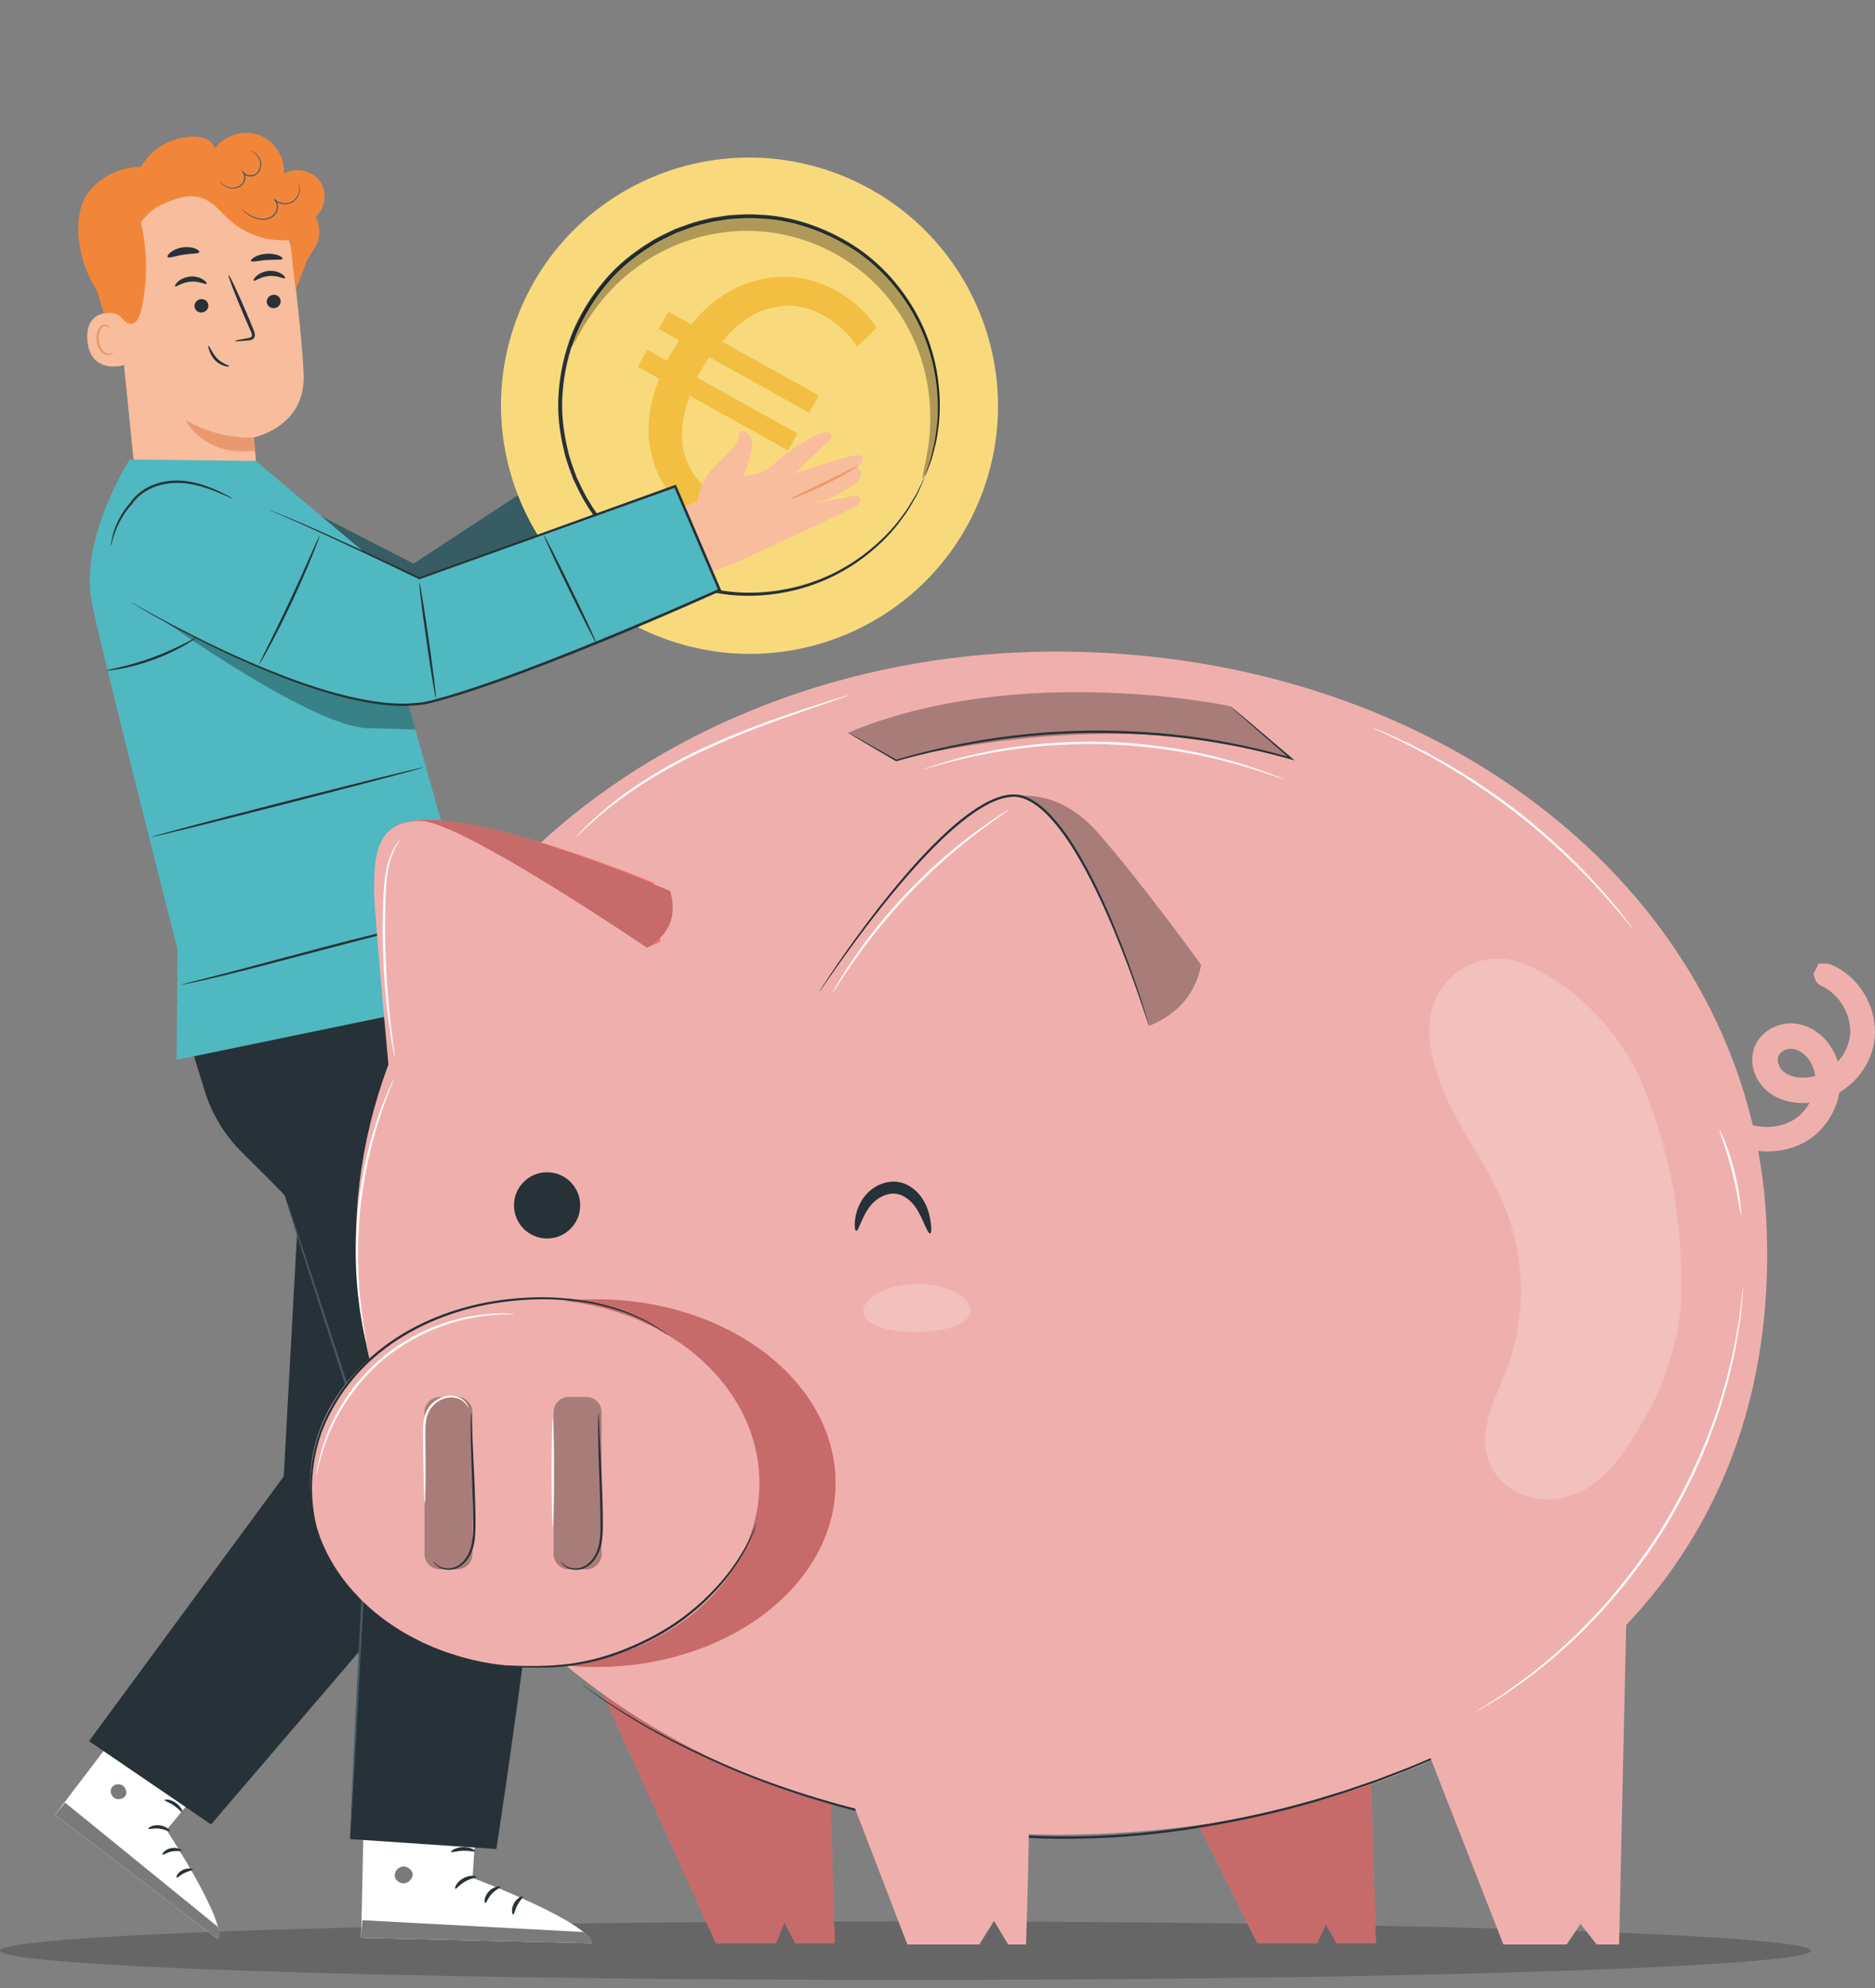<?xml version="1.0" encoding="utf-8"?>
<!-- Generator: Adobe Illustrator 17.0.0, SVG Export Plug-In . SVG Version: 6.00 Build 0)  -->
<!DOCTYPE svg PUBLIC "-//W3C//DTD SVG 1.1//EN" "http://www.w3.org/Graphics/SVG/1.1/DTD/svg11.dtd">
<svg version="1.1" id="Calque_1" xmlns="http://www.w3.org/2000/svg" xmlns:xlink="http://www.w3.org/1999/xlink" x="0px" y="0px"
	 width="500px" height="530px" viewBox="0 0 500 530" enable-background="new 0 0 500 530" xml:space="preserve">
<rect x="0" y="0" width="500" height="530" fill="#808080" stroke="none"/>
<g>
	<ellipse opacity="0.2" enable-background="new    " cx="241.452" cy="520.054" rx="241.452" ry="7.798"/>
	<g>
		<g>
			<g>
				<g>
					<g>
						<polygon fill="#445A64" points="75.345,132.374 110.263,150.333 160.998,117.247 178.018,138.023 124.002,180.735 
							85.937,180.754 62.223,147.123 						"/>
					</g>
					<g>
						<path fill="#445A64" d="M85.92,180.789l-0.01-0.015l-23.73-33.653l0.018-0.021l13.139-14.77l0.023,0.012l34.9,17.951
							l50.745-33.092l0.019,0.024l17.042,20.804l-0.027,0.021l-54.026,42.718h-0.012L85.92,180.789z"/>
					</g>
				</g>
				<g opacity="0.3">
					<g>
						<polygon fill="#176060" points="75.345,132.374 110.263,150.333 161.784,116.215 178.018,138.023 124.002,180.735 
							85.937,180.754 62.223,147.123 						"/>
					</g>
				</g>
			</g>
			<g>
				<g>
					<g>
						<g>
							<g>
								
									<ellipse transform="matrix(0.379 -0.925 0.925 0.379 24.194 252.097)" fill="#F8DA7D" cx="199.866" cy="108.028" rx="66.146" ry="66.298"/>
							</g>
						</g>
						<g>
							<g>
								
									<ellipse transform="matrix(0.379 -0.925 0.925 0.379 24.192 252.096)" fill="#F8DA7D" cx="199.865" cy="108.029" rx="50.405" ry="50.523"/>
							</g>
						</g>
					</g>
					<g>
						<g>
							<g>
								<path fill="#263238" d="M246.64,127.154c-0.017-0.007,0.058-0.275,0.221-0.792c0.184-0.562,0.43-1.317,0.745-2.28
									c0.169-0.504,0.356-1.062,0.561-1.674c0.177-0.625,0.312-1.325,0.491-2.072c0.348-1.5,0.796-3.219,0.977-5.214
									c0.636-3.94,0.677-8.884-0.156-14.477c-0.861-5.582-2.826-11.844-6.475-17.964c-3.648-6.076-8.905-12.123-15.995-16.59
									c-7.056-4.4-15.714-7.668-25.135-7.914c-2.347-0.185-4.717,0.037-7.116,0.179c-1.194,0.125-2.382,0.362-3.584,0.538
									c-1.21,0.146-2.392,0.454-3.578,0.776c-2.408,0.519-4.713,1.455-7.072,2.303c-2.26,1.082-4.586,2.093-6.727,3.496
									c-4.32,2.686-8.461,5.946-11.829,10.015c-3.409,4.019-6.24,8.613-8.358,13.601c-1.986,5.043-3.191,10.305-3.578,15.562
									c-0.452,5.265,0.218,10.494,1.415,15.439c0.544,2.502,1.494,4.854,2.348,7.21c1.088,2.258,2.076,4.542,3.43,6.601
									c1.182,2.16,2.754,4.035,4.188,5.959c1.612,1.783,3.147,3.603,4.951,5.117c6.893,6.429,15.359,10.166,23.477,11.974
									c8.189,1.783,16.177,1.155,23.037-0.623c6.892-1.808,12.683-4.897,17.209-8.275c4.513-3.405,7.95-6.96,10.257-10.216
									c1.269-1.549,2.154-3.09,2.957-4.403c0.396-0.659,0.791-1.253,1.102-1.822c0.282-0.58,0.54-1.109,0.773-1.587
									c0.451-0.908,0.804-1.619,1.067-2.149C246.489,127.392,246.623,127.148,246.64,127.154c0.017,0.007-0.084,0.265-0.298,0.762
									c-0.24,0.542-0.563,1.27-0.974,2.199c-0.22,0.487-0.464,1.027-0.731,1.617c-0.298,0.58-0.68,1.185-1.064,1.857
									c-0.779,1.338-1.644,2.907-2.897,4.489c-2.276,3.32-5.7,6.955-10.233,10.445c-4.546,3.463-10.388,6.643-17.371,8.525
									c-6.949,1.851-15.068,2.535-23.409,0.759c-8.269-1.8-16.904-5.576-23.954-12.11c-1.842-1.539-3.415-3.389-5.062-5.205
									c-1.468-1.956-3.073-3.868-4.286-6.068c-1.384-2.098-2.399-4.426-3.512-6.729c-0.877-2.402-1.848-4.802-2.408-7.355
									c-1.23-5.046-1.916-10.386-1.461-15.763c0.39-5.37,1.619-10.746,3.649-15.894c2.161-5.092,5.055-9.785,8.54-13.887
									c3.444-4.152,7.674-7.479,12.089-10.214c2.188-1.428,4.562-2.458,6.871-3.556c2.407-0.863,4.762-1.811,7.22-2.337
									c1.211-0.326,2.418-0.637,3.652-0.784c1.226-0.178,2.439-0.415,3.657-0.539c2.447-0.141,4.865-0.358,7.258-0.164
									c9.607,0.281,18.412,3.639,25.57,8.151c7.194,4.58,12.505,10.757,16.164,16.948c3.661,6.236,5.6,12.599,6.415,18.256
									c0.787,5.667,0.682,10.66-0.022,14.624c-0.215,2.006-0.697,3.732-1.08,5.233c-0.197,0.749-0.349,1.448-0.543,2.071
									c-0.224,0.609-0.428,1.164-0.612,1.666c-0.358,0.951-0.638,1.697-0.847,2.252
									C246.765,126.907,246.657,127.161,246.64,127.154z"/>
							</g>
						</g>
					</g>
				</g>
				<g opacity="0.3">
					<g>
						<path d="M246.074,127.494c-0.285-0.105,0.357-2.238,1.077-6.124c0.694-3.872,1.399-9.595,0.522-16.518
							c-0.441-3.449-1.271-7.179-2.654-11.006c-1.415-3.809-3.337-7.729-5.955-11.448c-1.3-1.863-2.745-3.696-4.379-5.417
							c-1.624-1.729-3.382-3.405-5.328-4.916c-1.937-1.515-3.997-2.953-6.219-4.19c-2.218-1.241-4.556-2.336-6.997-3.265
							c-2.454-0.895-4.942-1.598-7.429-2.112c-2.491-0.518-4.99-0.78-7.448-0.903c-2.463-0.13-4.89-0.014-7.25,0.231
							c-2.363,0.232-4.657,0.674-6.86,1.23c-4.416,1.1-8.44,2.805-12.003,4.76c-3.552,1.987-6.624,4.264-9.219,6.582
							c-5.196,4.659-8.412,9.445-10.425,12.826c-2.001,3.408-2.914,5.442-3.198,5.332c-0.212-0.074,0.225-2.292,1.874-6.021
							c1.66-3.694,4.653-8.938,9.897-14.122c2.618-2.579,5.778-5.128,9.493-7.368c3.726-2.208,7.981-4.147,12.697-5.426
							c2.352-0.647,4.808-1.164,7.348-1.453c2.536-0.302,5.152-0.458,7.808-0.347c2.654,0.104,5.355,0.37,8.046,0.914
							c2.69,0.54,5.377,1.293,8.021,2.26c2.633,1,5.154,2.188,7.541,3.54c2.39,1.349,4.604,2.917,6.679,4.573
							c2.081,1.652,3.955,3.482,5.672,5.37c1.73,1.88,3.249,3.878,4.603,5.905c2.724,4.051,4.672,8.3,6.042,12.407
							c1.337,4.121,2.058,8.118,2.348,11.779c0.567,7.35-0.607,13.271-1.771,17.151
							C247.407,125.614,246.284,127.575,246.074,127.494z"/>
					</g>
				</g>
				<g>
					<path fill="#F2BF43" d="M203.693,143.01c-3.944,0.346-9.828-0.389-15.925-3.785c-7.482-4.167-12.539-10.734-14.174-18.664
						c-1.35-5.835-0.676-12.478,2.196-19.592l-5.728-3.189l2.521-4.527l5.265,2.932c0.257-0.462,0.514-0.924,0.771-1.385
						c0.823-1.478,1.687-2.812,2.501-4.054l-5.451-3.035l2.572-4.619l6.098,3.396c4.709-5.85,10.464-9.664,16.268-11.394
						c7.437-2.273,14.985-1.701,22.56,2.517c5.451,3.035,8.826,6.972,10.641,9.798l-5.242,5.068
						c-1.538-2.671-4.75-6.033-8.906-8.348c-4.989-2.778-10.031-3.286-15.024-1.71c-4.263,1.135-8.425,4.264-12.075,8.646
						l25.774,14.352l-2.572,4.619l-26.605-14.815c-0.762,1.149-1.626,2.483-2.346,3.777c-0.309,0.554-0.566,1.016-0.926,1.663
						l26.79,14.918l-2.521,4.527l-26.144-14.558c-2.244,5.769-2.608,10.771-1.658,14.93c1.412,5.506,5.053,9.834,10.042,12.612
						c4.895,2.726,10.174,3.245,12.968,3.227L203.693,143.01z"/>
				</g>
			</g>
			<g>
				<g>
					<g>
						<g>
							<g>
								<g>
									<g>
										<g>
											<g>
												<g>
													<g>
														<g>
															<g>
																<g>
																	<g>
																		<g>
																			<g>
																				<g>
																					<g>
																						<g>
																							<path fill="#F8BD9D" d="M30.666,73.522l5.474,54.287c0.931,9.232,4.185,22.603,18.714,20.465l0,0
																								c12.466-2.805,14.459-15.133,13.582-23.747c-0.417-4.086-0.755-7.495-0.77-7.917
																								c0,0,13.689-2.694,13.307-16.473c-0.184-6.659-1.681-20.343-3.178-32.706
																								c-1.608-13.279-13.159-23.088-26.523-22.553l-1.329,0.053C35.648,46.342,28.86,59.271,30.666,73.522z"/>
																						</g>
																					</g>
																				</g>
																			</g>
																		</g>
																	</g>
																</g>
															</g>
														</g>
													</g>
												</g>
											</g>
										</g>
									</g>
								</g>
								<g>
									<g>
										<g>
											<g>
												<g>
													<g>
														<g>
															<g>
																<g>
																	<g>
																		<g>
																			<g>
																				<g>
																					<g>
																						<g>
																							<path fill="#EA996E" d="M67.665,116.61c0,0-8.661,0.857-18.144-4.583c0,0,4.777,9.884,18.47,8.093
																								L67.665,116.61z"/>
																						</g>
																					</g>
																				</g>
																			</g>
																		</g>
																	</g>
																</g>
															</g>
														</g>
													</g>
												</g>
											</g>
										</g>
									</g>
								</g>
							</g>
						</g>
					</g>
					<g>
						<g>
							<g>
								<g>
									<g>
										<g>
											<g>
												<g>
													<g>
														<g>
															<g>
																<g>
																	<g>
																		<g>
																			<g>
																				<g>
																					<g>
																						<g>
																							<g>
																								<g>
																									<g>
																										<g>
																											<path fill="#263238" d="M55.098,75.669c-0.24,0.307-1.96-0.783-4.253-0.585
																												c-2.294,0.163-3.873,1.513-4.147,1.246c-0.133-0.118,0.092-0.654,0.778-1.262
																												c0.675-0.605,1.86-1.237,3.29-1.35c1.43-0.111,2.677,0.327,3.415,0.821
																												C54.934,75.036,55.217,75.531,55.098,75.669z"/>
																										</g>
																									</g>
																								</g>
																							</g>
																						</g>
																					</g>
																				</g>
																			</g>
																		</g>
																	</g>
																</g>
															</g>
														</g>
													</g>
												</g>
											</g>
										</g>
										<g>
											<g>
												<g>
													<g>
														<g>
															<g>
																<g>
																	<g>
																		<g>
																			<g>
																				<g>
																					<g>
																						<g>
																							<g>
																								<g>
																									<g>
																										<path fill="#263238" d="M55.569,81.355c0.074,0.981-0.696,1.853-1.719,1.949
																											c-1.021,0.096-1.91-0.62-1.985-1.601c-0.074-0.981,0.696-1.854,1.717-1.95
																											C54.605,79.657,55.495,80.374,55.569,81.355z"/>
																									</g>
																								</g>
																							</g>
																						</g>
																					</g>
																				</g>
																			</g>
																		</g>
																	</g>
																</g>
															</g>
														</g>
													</g>
												</g>
											</g>
										</g>
										<g>
											<g>
												<g>
													<g>
														<g>
															<g>
																<g>
																	<g>
																		<g>
																			<g>
																				<g>
																					<g>
																						<g>
																							<g>
																								<g>
																									<g>
																										<path fill="#263238" d="M62.629,90.924c-0.015-0.12,1.292-0.4,3.412-0.758
																											c0.538-0.077,1.045-0.205,1.122-0.578c0.112-0.395-0.138-0.969-0.425-1.587
																											c-0.561-1.287-1.147-2.637-1.763-4.051c-2.454-5.77-4.253-10.523-4.02-10.62
																											c0.234-0.097,2.412,4.502,4.866,10.272c0.592,1.423,1.158,2.78,1.697,4.078
																											c0.229,0.606,0.608,1.289,0.365,2.11c-0.129,0.409-0.514,0.718-0.857,0.826
																											c-0.343,0.12-0.646,0.138-0.913,0.164C63.972,90.981,62.641,91.044,62.629,90.924z"/>
																									</g>
																								</g>
																							</g>
																						</g>
																					</g>
																				</g>
																			</g>
																		</g>
																	</g>
																</g>
															</g>
														</g>
													</g>
												</g>
											</g>
										</g>
									</g>
								</g>
							</g>
							<g>
								<g>
									<g>
										<g>
											<g>
												<g>
													<g>
														<g>
															<g>
																<g>
																	<g>
																		<g>
																			<g>
																				<g>
																					<g>
																						<path fill="#263238" d="M53.15,67.183c-0.163,0.532-2.037,0.358-4.216,0.719
																							c-2.186,0.315-3.926,1.049-4.235,0.59c-0.139-0.22,0.149-0.726,0.843-1.263
																							c0.688-0.535,1.798-1.063,3.106-1.267c1.309-0.201,2.521-0.034,3.332,0.27
																							C52.798,66.535,53.219,66.931,53.15,67.183z"/>
																					</g>
																				</g>
																			</g>
																		</g>
																	</g>
																</g>
															</g>
														</g>
													</g>
												</g>
											</g>
										</g>
									</g>
								</g>
							</g>
							<g>
								<g>
									<g>
										<g>
											<g>
												<g>
													<g>
														<g>
															<g>
																<g>
																	<g>
																		<g>
																			<g>
																				<g>
																					<g>
																						<path fill="#263238" d="M75.345,68.958c-0.193,0.441-2.029,0.184-4.199,0.362
																							c-2.174,0.139-3.933,0.659-4.21,0.253c-0.123-0.195,0.191-0.606,0.907-1.02
																							c0.71-0.413,1.836-0.795,3.138-0.891c1.302-0.094,2.487,0.119,3.268,0.423
																							C75.037,68.388,75.428,68.748,75.345,68.958z"/>
																					</g>
																				</g>
																			</g>
																		</g>
																	</g>
																</g>
															</g>
														</g>
													</g>
												</g>
											</g>
										</g>
									</g>
								</g>
							</g>
						</g>
					</g>
					<g>
						<g>
							<g>
								<g>
									<g>
										<g>
											<g>
												<g>
													<g>
														<g>
															<g>
																<g>
																	<g>
																		<path fill="#F8BD9D" d="M32.199,83.674c-0.239-0.092-9.575-2.42-8.897,6.983c0.678,9.404,9.979,6.783,9.975,6.512
																			C33.274,96.899,32.199,83.674,32.199,83.674z"/>
																	</g>
																</g>
															</g>
														</g>
													</g>
												</g>
											</g>
										</g>
									</g>
								</g>
							</g>
						</g>
					</g>
					<g>
						<g>
							<g>
								<g>
									<g>
										<g>
											<g>
												<g>
													<g>
														<g>
															<g>
																<g>
																	<g>
																		<g>
																			<path fill="#EA996E" d="M30.148,93.815c-0.044-0.027-0.156,0.127-0.423,0.273
																				c-0.261,0.143-0.719,0.262-1.223,0.114c-1.02-0.293-1.97-1.81-2.138-3.501c-0.086-0.854,0.035-1.682,0.289-2.378
																				c0.238-0.709,0.648-1.221,1.142-1.346c0.489-0.151,0.865,0.123,0.999,0.379c0.145,0.254,0.099,0.446,0.15,0.459
																				c0.028,0.021,0.191-0.172,0.086-0.555c-0.052-0.184-0.178-0.398-0.412-0.563
																				c-0.239-0.167-0.577-0.237-0.923-0.174c-0.722,0.102-1.326,0.817-1.606,1.581
																				c-0.32,0.771-0.475,1.703-0.379,2.662c0.197,1.891,1.295,3.594,2.682,3.889c0.674,0.125,1.211-0.114,1.48-0.357
																				C30.148,94.043,30.182,93.829,30.148,93.815z"/>
																		</g>
																	</g>
																</g>
															</g>
														</g>
													</g>
												</g>
											</g>
										</g>
									</g>
								</g>
							</g>
						</g>
					</g>
					<g>
						<path fill="#263238" d="M61.155,97.655c0.075-0.248-1.821-0.589-3.305-2.163c-0.74-0.774-1.217-1.655-1.572-2.297
							c-0.35-0.648-0.605-1.052-0.703-1.009c-0.092,0.04-0.016,0.498,0.218,1.22c0.239,0.713,0.677,1.722,1.515,2.601
							c0.829,0.89,1.859,1.361,2.598,1.559C60.654,97.775,61.139,97.738,61.155,97.655z"/>
					</g>
					<g>
						<g>
							<g>
								<g>
									<g>
										<g>
											<g>
												<g>
													<g>
														<path fill="#263238" d="M76.039,74.167c-0.24,0.307-1.959-0.783-4.253-0.585c-2.294,0.164-3.873,1.513-4.147,1.246
															c-0.133-0.118,0.092-0.654,0.778-1.262c0.675-0.605,1.861-1.237,3.29-1.35c1.43-0.111,2.677,0.327,3.415,0.822
															C75.875,73.533,76.158,74.028,76.039,74.167z"/>
													</g>
												</g>
											</g>
										</g>
									</g>
								</g>
							</g>
						</g>
					</g>
					<g>
						<g>
							<g>
								<g>
									<g>
										<g>
											<g>
												<g>
													<path fill="#263238" d="M74.841,80.199c0.074,0.981-0.696,1.853-1.719,1.949c-1.021,0.096-1.91-0.62-1.985-1.601
														c-0.074-0.981,0.695-1.853,1.717-1.95C73.878,78.501,74.767,79.218,74.841,80.199z"/>
												</g>
											</g>
										</g>
									</g>
								</g>
							</g>
						</g>
					</g>
				</g>
				<g>
					<path fill="#F1863A" d="M85.26,48.229c-2.105-2.873-6.508-3.736-9.542-1.87c0.355-4.393-2.498-8.851-6.635-10.369
						s-9.196,0.036-11.767,3.615c-0.316-1.143-1.25-2.046-2.327-2.541c-1.077-0.496-2.288-0.627-3.474-0.621
						c-3.69,0.017-7.361,1.335-10.218,3.67c-1.497,1.223-2.758,2.726-3.734,4.395c-5.485-0.023-11,2.609-14.207,7.088
						c-3.845,5.369-3.393,16.75,2.528,25.955l1.827,5.985c1.51-0.175,2.904-0.224,3.93,0.507c1.394,0.994,2.202,3.07,4.212,2.019
						c1.023-0.535,1.745-2.89,1.979-4.021c1.556-7.503,1.466-15.34-0.25-22.807c1.315-1.764,2.973-3.272,4.854-4.415l-0.145,0.164
						c3.664-1.757,7.83-3.55,11.652-2.17c2.964,1.071,4.945,3.796,7.307,5.882c4.477,3.954,10.113,5.739,16.071,5.322
						c0.637,3.82,0.931,9.288,1.568,13.107l2.535-6.522l0.006,0.03c0.214-0.48,0.381-0.96,0.541-1.439l0.057-0.146l-0.002-0.017
						c0.001-0.002,0.001-0.003,0.002-0.005c0.537-0.547,0.885-1.478,1.754-2.735c1.68-2.43,1.837-5.825,0.389-8.4
						C86.862,55.561,87.365,51.102,85.26,48.229z"/>
					<polygon fill="#F1863A" points="82.898,66.752 82.884,66.742 82.884,66.742 					"/>
				</g>
				<g>
					<path fill="#445A64" d="M79.681,49.005c0.009-0.003,0.04,0.063,0.091,0.193c0.053,0.129,0.112,0.33,0.155,0.596
						c0.087,0.525,0.093,1.345-0.296,2.255c-0.194,0.451-0.489,0.917-0.908,1.329c-0.422,0.405-0.978,0.75-1.624,0.921
						c-1.271,0.359-2.924,0.103-4.068-1.026l0.209-0.226c0.497,0.425,0.817,1.079,0.868,1.76c0.079,0.913-0.22,1.818-0.778,2.477
						c-0.571,0.657-1.35,1.029-2.107,1.193c-1.538,0.328-2.954-0.101-3.968-0.622c-1.029-0.529-1.759-1.114-2.255-1.515
						c-0.494-0.407-0.751-0.649-0.739-0.664c0.015-0.018,0.298,0.193,0.813,0.568c0.516,0.37,1.261,0.922,2.278,1.413
						c1.002,0.485,2.363,0.864,3.808,0.54c0.708-0.16,1.428-0.517,1.937-1.11c0.5-0.594,0.774-1.428,0.701-2.25
						c-0.046-0.615-0.329-1.183-0.757-1.554l0.209-0.226c1.042,1.04,2.588,1.301,3.778,0.98c1.227-0.308,2.035-1.227,2.416-2.071
						c0.395-0.856,0.424-1.644,0.373-2.158C79.762,49.287,79.654,49.014,79.681,49.005z"/>
				</g>
				<g>
					<path fill="#445A64" d="M66.806,40.075c0.004-0.01,0.077,0.013,0.211,0.067c0.133,0.057,0.327,0.147,0.562,0.293
						c0.462,0.288,1.128,0.791,1.619,1.673c0.493,0.858,0.695,2.195,0.061,3.408c-0.308,0.594-0.861,1.133-1.573,1.364
						c-0.699,0.232-1.527,0.209-2.229-0.175c-0.221-0.124-0.416-0.287-0.578-0.458l0.25-0.182c0.378,0.666,0.386,1.455,0.169,2.111
						c-0.211,0.665-0.669,1.213-1.203,1.549c-1.087,0.683-2.318,0.64-3.189,0.355c-0.89-0.29-1.489-0.763-1.865-1.101
						c-0.376-0.345-0.54-0.575-0.528-0.586c0.018-0.017,0.211,0.185,0.603,0.496c0.392,0.305,0.995,0.736,1.851,0.985
						c0.835,0.247,1.99,0.253,2.974-0.387c0.483-0.315,0.882-0.805,1.07-1.406c0.192-0.593,0.175-1.292-0.151-1.863l-0.625-1.093
						l0.875,0.911c0.14,0.146,0.307,0.287,0.499,0.394c0.609,0.335,1.354,0.363,1.98,0.158c0.634-0.203,1.125-0.67,1.416-1.21
						c0.593-1.101,0.44-2.346-0.003-3.169c-0.44-0.848-1.06-1.363-1.492-1.675C67.073,40.223,66.794,40.101,66.806,40.075z"/>
				</g>
			</g>
			<g>
				<g>
					<g>
						<g>
							<g>
								<g>
									<g>
										<g>
											<g>
												<g>
													<g>
														<g>
															<g>
																<path fill="#FFFFFF" d="M97.288,469.979l-0.977,46.644l61.398,1.446c-0.213-5.551-31.684-17.428-31.684-17.428
																	l1.924-29.861L97.288,469.979z"/>
															</g>
														</g>
													</g>
												</g>
											</g>
										</g>
									</g>
								</g>
							</g>
						</g>
					</g>
				</g>
			</g>
			<g>
				<g>
					<g>
						<g>
							<g>
								<g>
									<g>
										<g>
											<g>
												<g>
													<g>
														<g>
															<g>
																<g>
																	<path fill="#7A7A7A" d="M107.106,497.679c-1.196,0.28-2.051,1.523-1.805,2.664s1.576,1.973,2.777,1.714
																		c1.201-0.259,2.275-1.722,1.896-2.83c-0.38-1.108-1.998-2.004-3.099-1.48"/>
																</g>
															</g>
														</g>
													</g>
												</g>
											</g>
										</g>
									</g>
								</g>
							</g>
						</g>
					</g>
				</g>
			</g>
			<g>
				<g>
					<g>
						<g>
							<g>
								<g>
									<g>
										<g>
											<g>
												<g>
													<g>
														<g>
															<g>
																<path fill="#7A7A7A" d="M96.311,516.624l0.293-4.698l58.758,3.142c0,0,2.704,1.189,2.347,3.001L96.311,516.624z"/>
															</g>
														</g>
													</g>
												</g>
											</g>
										</g>
									</g>
								</g>
							</g>
						</g>
					</g>
				</g>
			</g>
			<g>
				<g>
					<g>
						<g>
							<g>
								<g>
									<g>
										<g>
											<g>
												<g>
													<g>
														<g>
															<g>
																<g>
																	<path fill="#263238" d="M127.028,500.369c-0.017,0.283-1.52,0.376-3.019,1.253
																		c-1.524,0.839-2.316,2.049-2.589,1.93c-0.275-0.062,0.217-1.745,2.052-2.776
																		C125.296,499.73,127.1,500.111,127.028,500.369z"/>
																</g>
															</g>
														</g>
													</g>
												</g>
											</g>
										</g>
									</g>
								</g>
							</g>
						</g>
					</g>
				</g>
			</g>
			<g>
				<g>
					<g>
						<g>
							<g>
								<g>
									<g>
										<g>
											<g>
												<g>
													<g>
														<g>
															<g>
																<g>
																	<path fill="#263238" d="M133.402,503.038c0.061,0.276-1.25,0.727-2.299,1.902
																		c-1.086,1.145-1.378,2.435-1.676,2.415c-0.283,0.038-0.447-1.627,0.888-3.063
																		C131.635,502.845,133.402,502.768,133.402,503.038z"/>
																</g>
															</g>
														</g>
													</g>
												</g>
											</g>
										</g>
									</g>
								</g>
							</g>
						</g>
					</g>
				</g>
			</g>
			<g>
				<g>
					<g>
						<g>
							<g>
								<g>
									<g>
										<g>
											<g>
												<g>
													<g>
														<g>
															<g>
																<g>
																	<path fill="#263238" d="M136.867,510.408c-0.274,0.054-0.654-1.372,0.157-2.905
																		c0.799-1.539,2.229-2.118,2.35-1.879c0.163,0.237-0.769,1.048-1.415,2.317
																		C137.283,509.195,137.166,510.387,136.867,510.408z"/>
																</g>
															</g>
														</g>
													</g>
												</g>
											</g>
										</g>
									</g>
								</g>
							</g>
						</g>
					</g>
				</g>
			</g>
			<g>
				<g>
					<g>
						<g>
							<g>
								<g>
									<g>
										<g>
											<g>
												<g>
													<g>
														<g>
															<g>
																<g>
																	<path fill="#263238" d="M126.668,493.518c-0.133,0.255-1.498-0.168-3.195-0.099
																		c-1.699,0.036-3.032,0.543-3.182,0.296c-0.168-0.209,1.147-1.227,3.148-1.282
																		C125.438,492.364,126.821,493.299,126.668,493.518z"/>
																</g>
															</g>
														</g>
													</g>
												</g>
											</g>
										</g>
									</g>
								</g>
							</g>
						</g>
					</g>
				</g>
			</g>
			<g>
				<g>
					<g>
						<g>
							<g>
								<g>
									<g>
										<g>
											<g>
												<g>
													<g>
														<g>
															<g>
																<g>
																	<path fill="#263238" d="M125.387,486.599c0,0.117-1.189,0.265-3.075-0.088c-0.938-0.176-2.04-0.494-3.192-1.01
																		c-0.575-0.259-1.162-0.566-1.743-0.927c-0.278-0.178-0.609-0.36-0.91-0.705c-0.325-0.303-0.494-1.059-0.098-1.51
																		c0.326-0.439,0.887-0.618,1.331-0.617c0.453-0.004,0.817,0.091,1.149,0.178c0.68,0.172,1.315,0.402,1.895,0.665
																		c1.16,0.532,2.096,1.192,2.789,1.826c1.392,1.28,1.85,2.35,1.746,2.402c-0.138,0.09-0.808-0.813-2.23-1.876
																		c-0.71-0.529-1.619-1.08-2.704-1.525c-0.544-0.219-1.131-0.411-1.752-0.556c-0.646-0.177-1.199-0.194-1.373,0.076
																		c-0.064,0.103-0.072,0.143,0.059,0.327c0.136,0.169,0.395,0.338,0.669,0.515c0.534,0.347,1.073,0.651,1.601,0.916
																		c1.058,0.527,2.073,0.894,2.944,1.147C124.241,486.34,125.396,486.445,125.387,486.599z"/>
																</g>
															</g>
														</g>
													</g>
												</g>
											</g>
										</g>
									</g>
								</g>
							</g>
						</g>
					</g>
				</g>
			</g>
			<g>
				<g>
					<g>
						<g>
							<g>
								<g>
									<g>
										<g>
											<g>
												<g>
													<g>
														<g>
															<g>
																<g>
																	<path fill="#263238" d="M124.986,486.996c-0.107,0.041-0.675-0.988-0.737-2.826
																		c-0.027-0.911,0.102-2.012,0.503-3.172c0.204-0.578,0.477-1.168,0.83-1.746c0.375-0.565,0.834-1.322,2.001-1.421
																		c0.608-0.008,1.101,0.453,1.263,0.84c0.193,0.398,0.224,0.735,0.287,1.073c0.095,0.681,0.064,1.345-0.049,1.957
																		c-0.226,1.231-0.788,2.245-1.393,2.971c-1.239,1.475-2.499,1.784-2.522,1.688c-0.096-0.145,0.964-0.667,1.92-2.09
																		c0.471-0.702,0.898-1.632,1.044-2.708c0.075-0.536,0.081-1.106-0.012-1.681c-0.08-0.619-0.311-1.122-0.557-1.065
																		c-0.305-0.012-0.836,0.441-1.1,0.926c-0.329,0.513-0.594,1.039-0.804,1.557c-0.412,1.04-0.607,2.04-0.672,2.886
																		C124.858,485.888,125.15,486.956,124.986,486.996z"/>
																</g>
															</g>
														</g>
													</g>
												</g>
											</g>
										</g>
									</g>
								</g>
							</g>
						</g>
					</g>
				</g>
			</g>
			<g>
				<g>
					<g>
						<g>
							<g>
								<g>
									<g>
										<g>
											<g>
												<g>
													<g>
														<g>
															<g>
																<g>
																	<path fill="#FFFFFF" d="M39.784,450.795L14.69,483.808l43.372,33.147c2.75-4.101-13.658-29.094-13.658-29.094
																		l16.998-20.456L39.784,450.795z"/>
																</g>
															</g>
														</g>
													</g>
												</g>
											</g>
										</g>
									</g>
								</g>
							</g>
						</g>
					</g>
				</g>
				<g>
					<g>
						<g>
							<g>
								<g>
									<g>
										<g>
											<g>
												<g>
													<g>
														<g>
															<g>
																<g>
																	<g>
																		<path fill="#7A7A7A" d="M32.355,475.838c-1.006-0.425-2.27,0.022-2.69,0.971s0.101,2.242,1.1,2.684
																			s2.536-0.048,2.843-1.043s-0.388-2.486-1.453-2.684"/>
																	</g>
																</g>
															</g>
														</g>
													</g>
												</g>
											</g>
										</g>
									</g>
								</g>
							</g>
						</g>
					</g>
				</g>
				<g>
					<g>
						<g>
							<g>
								<g>
									<g>
										<g>
											<g>
												<g>
													<g>
														<g>
															<g>
																<g>
																	<path fill="#7A7A7A" d="M14.69,483.808l2.667-3.223l40.587,32.985c0,0,1.322,2.268,0.118,3.384L14.69,483.808z"/>
																</g>
															</g>
														</g>
													</g>
												</g>
											</g>
										</g>
									</g>
								</g>
							</g>
						</g>
					</g>
				</g>
				<g>
					<g>
						<g>
							<g>
								<g>
									<g>
										<g>
											<g>
												<g>
													<g>
														<g>
															<g>
																<g>
																	<g>
																		<path fill="#263238" d="M45.267,488.19c-0.16,0.194-1.289-0.525-2.825-0.678c-1.534-0.194-2.736,0.261-2.87,0.033
																			c-0.165-0.188,1.068-1.141,2.926-0.922C44.357,486.824,45.454,488.041,45.267,488.19z"/>
																	</g>
																</g>
															</g>
														</g>
													</g>
												</g>
											</g>
										</g>
									</g>
								</g>
							</g>
						</g>
					</g>
				</g>
				<g>
					<g>
						<g>
							<g>
								<g>
									<g>
										<g>
											<g>
												<g>
													<g>
														<g>
															<g>
																<g>
																	<g>
																		<path fill="#263238" d="M48.452,493.44c-0.1,0.23-1.279-0.131-2.647,0.165c-1.379,0.255-2.263,1.029-2.467,0.86
																			c-0.223-0.121,0.53-1.403,2.24-1.737C47.284,492.378,48.594,493.246,48.452,493.44z"/>
																	</g>
																</g>
															</g>
														</g>
													</g>
												</g>
											</g>
										</g>
									</g>
								</g>
							</g>
						</g>
					</g>
				</g>
				<g>
					<g>
						<g>
							<g>
								<g>
									<g>
										<g>
											<g>
												<g>
													<g>
														<g>
															<g>
																<g>
																	<g>
																		<path fill="#263238" d="M47.089,500.55c-0.225-0.104,0.247-1.328,1.632-2.006c1.379-0.688,2.71-0.357,2.672-0.122
																			c-0.007,0.256-1.101,0.351-2.228,0.926C48.022,499.895,47.314,500.691,47.089,500.55z"/>
																	</g>
																</g>
															</g>
														</g>
													</g>
												</g>
											</g>
										</g>
									</g>
								</g>
							</g>
						</g>
					</g>
				</g>
				<g>
					<g>
						<g>
							<g>
								<g>
									<g>
										<g>
											<g>
												<g>
													<g>
														<g>
															<g>
																<g>
																	<g>
																		<path fill="#263238" d="M48.591,483.076c-0.229,0.114-0.989-0.904-2.245-1.742
																			c-1.24-0.862-2.463-1.195-2.442-1.451c-0.012-0.238,1.466-0.282,2.933,0.725
																			C48.31,481.604,48.815,483,48.591,483.076z"/>
																	</g>
																</g>
															</g>
														</g>
													</g>
												</g>
											</g>
										</g>
									</g>
								</g>
							</g>
						</g>
					</g>
				</g>
				<g>
					<g>
						<g>
							<g>
								<g>
									<g>
										<g>
											<g>
												<g>
													<g>
														<g>
															<g>
																<g>
																	<g>
																		<path fill="#263238" d="M51.289,477.434c-0.061,0.084-0.993-0.432-2.164-1.671
																			c-0.582-0.617-1.208-1.422-1.766-2.395c-0.278-0.487-0.54-1.014-0.768-1.578c-0.107-0.274-0.25-0.577-0.285-0.983
																			c-0.075-0.388,0.199-1.019,0.719-1.136c0.464-0.145,0.961,0.02,1.279,0.252c0.327,0.234,0.54,0.493,0.733,0.729
																			c0.398,0.479,0.735,0.976,1.015,1.469c0.555,0.989,0.883,1.953,1.049,2.771c0.331,1.648,0.101,2.656-0.001,2.64
																			c-0.147-0.008-0.156-1.007-0.622-2.515c-0.233-0.751-0.599-1.623-1.146-2.51
																			c-0.276-0.442-0.597-0.887-0.969-1.316c-0.372-0.465-0.76-0.767-1.026-0.664
																			c-0.099,0.041-0.127,0.065-0.128,0.266c0.009,0.193,0.107,0.449,0.212,0.72c0.202,0.529,0.431,1.029,0.672,1.495
																			c0.484,0.932,1.022,1.727,1.516,2.364C50.6,476.649,51.376,477.329,51.289,477.434z"/>
																	</g>
																</g>
															</g>
														</g>
													</g>
												</g>
											</g>
										</g>
									</g>
								</g>
							</g>
						</g>
					</g>
				</g>
				<g>
					<g>
						<g>
							<g>
								<g>
									<g>
										<g>
											<g>
												<g>
													<g>
														<g>
															<g>
																<g>
																	<g>
																		<path fill="#263238" d="M50.793,477.51c-0.099-0.027,0.031-1.063,0.948-2.417c0.457-0.669,1.126-1.393,2.02-2.016
																			c0.449-0.309,0.954-0.59,1.509-0.821c0.565-0.21,1.291-0.514,2.181,0.025c0.441,0.313,0.554,0.901,0.468,1.264
																			c-0.069,0.387-0.223,0.646-0.354,0.922c-0.288,0.539-0.657,1-1.059,1.381c-0.806,0.767-1.74,1.202-2.555,1.407
																			c-1.662,0.412-2.729-0.024-2.695-0.106c0.006-0.154,1.041,0.025,2.472-0.498c0.706-0.258,1.499-0.703,2.167-1.4
																			c0.334-0.346,0.637-0.753,0.87-1.214c0.266-0.487,0.363-0.969,0.156-1.057c-0.213-0.168-0.832-0.121-1.276,0.09
																			c-0.504,0.196-0.97,0.436-1.392,0.699c-0.84,0.532-1.503,1.149-1.992,1.723
																			C51.28,476.646,50.931,477.567,50.793,477.51z"/>
																	</g>
																</g>
															</g>
														</g>
													</g>
												</g>
											</g>
										</g>
									</g>
								</g>
							</g>
						</g>
					</g>
				</g>
			</g>
			<g>
				<g>
					<g>
						<path fill="#263238" d="M47.094,266.455l7.458,24.283c1.916,6.239,5.346,11.905,9.988,16.492
							c4.814,4.758,10.48,10.4,11.404,11.511l22.661,73.523L93.333,490.3l39.042,2.647c0,0,15.358-100.107,12.88-115.591
							c-2.477-15.484-18.23-118.818-18.23-118.818l-4.141-7.186L47.094,266.455z"/>
					</g>
				</g>
				<g>
					<g>
						<polygon fill="#263238" points="79.621,321.374 75.664,393.603 23.734,464.19 56.284,486.388 126.333,404.609 
							127.026,309.984 						"/>
					</g>
				</g>
				<g>
					<g>
						<g>
							<path fill="#445A64" d="M75.945,318.742c0.01-0.003,0.059,0.111,0.145,0.338c0.094,0.263,0.214,0.597,0.365,1.015
								c0.322,0.942,0.773,2.259,1.348,3.94c1.161,3.484,2.822,8.468,4.887,14.661c4.107,12.513,9.814,29.902,16.283,49.612
								l0.02,0.062l-0.003,0.066c-0.218,4.22-0.447,8.642-0.68,13.144c-1.279,23.821-2.438,45.382-3.279,61.042
								c-0.452,7.774-0.819,14.08-1.075,18.494c-0.14,2.146-0.25,3.831-0.328,5.026c-0.043,0.543-0.077,0.974-0.103,1.306
								c-0.027,0.294-0.047,0.444-0.06,0.444c-0.012,0-0.017-0.152-0.013-0.447c0.008-0.333,0.019-0.765,0.033-1.31
								c0.046-1.197,0.112-2.884,0.195-5.033c0.203-4.417,0.492-10.727,0.849-18.505c0.788-15.663,1.873-37.228,3.071-61.053
								c0.236-4.502,0.467-8.924,0.688-13.143l0.017,0.127c-6.379-19.739-12.007-37.155-16.057-49.686
								c-1.979-6.221-3.571-11.227-4.684-14.727c-0.525-1.697-0.937-3.027-1.231-3.978c-0.125-0.427-0.225-0.768-0.303-1.035
								C75.962,318.867,75.934,318.745,75.945,318.742z"/>
						</g>
					</g>
				</g>
			</g>
			<g>
				<g>
					<g>
						<path fill="#50B8C0" d="M34.588,122.486c0,0-12.819,20.024-10.341,36.747c1.251,8.444,23.099,93.928,23.099,93.928
							l-0.251,29.386l83.646-17.266l-8.419-29.811l-24.831-87.92l-29.242-24.651L34.588,122.486z"/>
					</g>
				</g>
				<g opacity="0.3">
					<g>
						<path d="M43.854,165.591c0,0,40.54,28.906,54.783,28.553l12.111,0.346l-1.857-6.576L43.854,165.591z"/>
					</g>
				</g>
				<g>
					<path fill="#263238" d="M52.345,169.987c0.042,0.066-1.127,0.914-3.151,2.073c-2.021,1.16-4.921,2.592-8.266,3.819
						c-3.348,1.222-6.487,2.001-8.78,2.42c-2.294,0.421-3.734,0.528-3.744,0.451c-0.015-0.098,1.398-0.362,3.651-0.893
						c2.253-0.529,5.339-1.369,8.654-2.579c3.311-1.215,6.21-2.566,8.272-3.617C51.043,170.613,52.293,169.903,52.345,169.987z"/>
				</g>
				<g>
					<path fill="#263238" d="M112.747,204.626c0.044,0.171-16.123,4.455-36.105,9.566c-19.989,5.113-36.223,9.118-36.267,8.947
						c-0.044-0.171,16.119-4.454,36.108-9.567C96.465,208.461,112.703,204.455,112.747,204.626z"/>
				</g>
				<g>
					<path fill="#263238" d="M124.108,244.214c0.003,0.022-0.263,0.087-0.773,0.19c-0.576,0.109-1.317,0.248-2.234,0.421
						c-1.938,0.371-4.737,0.931-8.178,1.708c-6.889,1.525-16.337,3.941-26.755,6.68c-10.419,2.748-19.85,5.252-26.719,6.906
						c-3.432,0.835-6.222,1.46-8.157,1.86c-0.917,0.178-1.657,0.321-2.234,0.433c-0.512,0.092-0.783,0.13-0.787,0.108
						c-0.005-0.022,0.258-0.102,0.76-0.234c0.569-0.142,1.301-0.324,2.206-0.55c1.99-0.505,4.739-1.202,8.102-2.056
						c6.892-1.832,16.285-4.328,26.666-7.086c10.421-2.739,19.896-5.089,26.822-6.503c3.459-0.721,6.278-1.215,8.232-1.511
						c0.926-0.124,1.674-0.225,2.256-0.303C123.832,244.214,124.105,244.192,124.108,244.214z"/>
				</g>
			</g>
			<g>
				<g>
					<g>
						<g>
							<g>
								<path fill="#F8BD9D" d="M185.943,133.791c0,0,0.276-3.256,2.545-6.85s8.39-7.692,8.495-10.511
									c0.105-2.82,3.258-1.606,3.619,1.76c0.23,2.144-2.346,8.717-2.346,8.717s5.274-0.247,7.971-3.111
									c2.697-2.864,13.11-9.686,14.811-8.457c1.926,1.392-0.884,2.895-1.95,4.01c-0.811,0.849-7.271,6.904-7.271,6.904
									s14.963-5.069,17.082-4.923c2.306,0.159,0.737,2.625-0.204,2.951c-0.593,0.205,1.866,1.218,0.546,3.48
									c-0.897,1.536-6.683,4.76-8.379,5.298l-3.498,1.11l11.01-2.094c0,0,2.353,1.132,0.051,2.784
									c-1.027,0.737-31.975,15.14-34.44,16.042c-4.261,1.559-10.407,3.562-10.407,3.562l-5.512-17.973L185.943,133.791z"/>
							</g>
						</g>
					</g>
				</g>
				<g>
					<g>
						<g>
							<path fill="#EA996E" d="M228.696,124.28c0.098,0.172-3.668,2.455-8.535,4.848c-4.855,2.424-9.007,3.932-9.08,3.734
								c-0.037-0.095,0.952-0.571,2.546-1.342c1.854-0.904,3.93-1.915,6.22-3.031c2.285-1.127,4.357-2.149,6.208-3.062
								C227.649,124.652,228.647,124.193,228.696,124.28z"/>
						</g>
					</g>
				</g>
				<g>
					<g>
						<g>
							<path fill="#50B8C0" d="M34.976,160.562c0,0,54.676,33.061,80.149,26.487s76.77-29.737,76.77-29.737l-11.841-27.67
								l-68.215,24.539c0,0-48.839-22.825-59.324-26.027C37.103,123.447,16.159,143.758,34.976,160.562z"/>
						</g>
					</g>
				</g>
				<g>
					<g>
						<g>
							<path fill="#263238" d="M71.789,135.989c0,0,0.25,0.073,0.726,0.248c0.475,0.18,1.189,0.43,2.107,0.808
								c1.846,0.731,4.546,1.875,8.016,3.395c6.935,3.051,16.933,7.638,29.307,13.518l-0.189-0.01
								c18.111-6.542,41.668-15.053,68.182-24.631l0.305-0.11l0.128,0.298c3.814,8.903,7.778,18.157,11.852,27.665l0.138,0.323
								l-0.319,0.141c-3.154,1.392-6.527,2.88-9.927,4.381c-9.971,4.341-19.769,8.432-29.295,12.227
								c-9.533,3.777-18.784,7.296-27.759,10.198c-2.256,0.689-4.458,1.446-6.684,2.031c-1.109,0.306-2.21,0.61-3.304,0.911
								c-1.126,0.205-2.23,0.514-3.357,0.585c-4.486,0.507-8.869,0.118-13.011-0.559c-8.295-1.43-15.749-3.917-22.412-6.437
								c-13.318-5.129-23.573-10.477-30.594-14.233c-3.504-1.898-6.189-3.436-7.997-4.5c-0.882-0.531-1.561-0.939-2.045-1.23
								c-0.457-0.284-0.68-0.447-0.68-0.447s0.248,0.121,0.717,0.384c0.492,0.276,1.182,0.664,2.079,1.168
								c1.83,1.023,4.534,2.522,8.056,4.38c7.054,3.677,17.335,8.951,30.641,14.006c6.655,2.483,14.096,4.932,22.33,6.325
								c4.11,0.66,8.448,1.029,12.84,0.52c1.106-0.071,2.178-0.377,3.277-0.578c1.087-0.303,2.182-0.607,3.284-0.914
								c2.213-0.586,4.41-1.346,6.657-2.037c8.946-2.911,18.183-6.44,27.703-10.222c9.515-3.801,19.305-7.894,29.269-12.232
								c3.398-1.499,6.768-2.985,9.919-4.375l-0.18,0.463c-4.066-9.512-8.024-18.768-11.831-27.674l0.432,0.188
								c-26.54,9.506-50.12,17.953-68.248,24.447l-0.097,0.035l-0.093-0.045c-12.341-5.935-22.306-10.59-29.203-13.715
								c-3.451-1.557-6.132-2.741-7.959-3.513c-0.897-0.376-1.587-0.665-2.079-0.871C72.022,136.106,71.789,135.989,71.789,135.989z
								"/>
						</g>
					</g>
				</g>
				<g>
					<path fill="#263238" d="M62.096,132.949c-0.021,0.042-0.567-0.197-1.548-0.632c-0.982-0.432-2.397-1.072-4.19-1.734
						c-1.791-0.655-3.97-1.347-6.46-1.676c-2.48-0.343-5.284-0.229-8.025,0.668c-2.788,0.907-5.149,2.611-6.57,4.681l-0.012,0.018
						l-0.013,0.014c-2.525,2.755-3.922,5.682-4.665,7.787c-0.746,2.12-0.932,3.435-1.018,3.419c-0.03-0.005-0.012-0.336,0.076-0.945
						c0.093-0.608,0.271-1.494,0.603-2.585c0.658-2.17,2.009-5.205,4.568-8.07l-0.025,0.032c1.471-2.207,3.954-4.016,6.854-4.957
						c2.846-0.934,5.768-1.028,8.306-0.644c2.551,0.371,4.752,1.121,6.542,1.838c1.792,0.724,3.185,1.43,4.137,1.932
						C61.608,132.598,62.115,132.912,62.096,132.949z"/>
				</g>
				<g>
					<path fill="#263238" d="M85.191,142.885c0.041,0.017-0.12,0.521-0.446,1.42c-0.325,0.899-0.823,2.188-1.462,3.773
						c-1.277,3.169-3.139,7.508-5.355,12.227c-2.218,4.72-4.368,8.924-5.992,11.931c-0.811,1.503-1.485,2.711-1.97,3.534
						c-0.483,0.825-0.769,1.27-0.807,1.25s0.172-0.507,0.588-1.366c0.481-0.976,1.079-2.188,1.788-3.625
						c1.518-3.056,3.6-7.283,5.814-11.995c2.211-4.711,4.135-9.012,5.517-12.132c0.653-1.463,1.205-2.698,1.648-3.691
						C84.912,143.341,85.151,142.869,85.191,142.885z"/>
				</g>
				<g>
					
						<ellipse transform="matrix(0.99 -0.142 0.142 0.99 -23.143 17.998)" fill="#263238" cx="114.087" cy="170.581" rx="0.32" ry="15.498"/>
				</g>
				<g>
					<path fill="#263238" d="M158.996,171.412c-0.04,0.018-0.274-0.365-0.662-1.074s-0.93-1.744-1.588-3.029
						c-1.315-2.569-3.092-6.136-5.018-10.092c-1.927-3.958-3.639-7.557-4.85-10.176c-0.606-1.31-1.086-2.375-1.405-3.118
						s-0.477-1.163-0.438-1.183s0.272,0.362,0.659,1.07c0.387,0.708,0.929,1.742,1.587,3.027c1.315,2.569,3.093,6.139,5.022,10.1
						c1.928,3.96,3.641,7.561,4.852,10.181c0.606,1.31,1.085,2.374,1.404,3.116C158.879,170.975,159.036,171.394,158.996,171.412z"
						/>
				</g>
			</g>
		</g>
		<g>
			<g>
				<polygon fill="#F7725E" points="157.753,444.834 190.917,518.068 206.926,518.068 209.221,512.48 212.063,518.068 
					222.567,518.068 221.345,475.318 220.828,450.06 				"/>
				<polygon fill="#C66A6A" points="157.753,444.834 190.917,518.068 206.926,518.068 209.221,512.48 212.063,518.068 
					222.567,518.068 221.345,475.318 220.828,450.06 				"/>
				<polygon fill="#F7725E" points="302.914,452.682 335.26,518.069 351.268,518.069 353.563,512.954 356.405,518.069 
					366.91,518.069 365.688,478.935 365.171,455.813 				"/>
				<polygon fill="#C66A6A" points="302.914,452.682 335.26,518.069 351.268,518.069 353.563,512.954 356.405,518.069 
					366.91,518.069 365.688,478.935 365.171,455.813 				"/>
				<g>
					<path fill="#EFB0AD" d="M496.886,274.111c-0.171-2.835-1.077-5.307-2.185-7.245c-1.121-1.947-2.441-3.393-3.636-4.413
						c-1.188-1.041-2.275-1.625-3.004-2.007c-0.35-0.152-0.634-0.275-0.863-0.374c-0.195-0.081-0.297-0.117-0.301-0.107
						c-0.062,0.101,1.68,0.591,4.004,2.675c1.151,1.033,2.419,2.477,3.488,4.401c1.057,1.915,1.909,4.34,2.046,7.095
						c0.189,2.749-0.545,5.807-2.249,8.556c-1.47,2.38-3.699,4.508-6.45,5.942c0.005-0.113,0.02-0.222,0.023-0.335
						c0.111-3.742-1.425-7.877-4.743-10.427c-1.63-1.254-3.725-2.104-5.911-1.951c-2.143,0.148-4.325,1.154-5.64,3.004
						c-1.348,1.852-1.395,4.347-0.587,6.328c0.774,2.029,2.403,3.629,4.267,4.521c3.772,1.805,8.072,1.469,11.51,0.019
						c0.147-0.062,0.286-0.137,0.431-0.202c-0.331,3.132-1.626,5.999-3.392,8.209c-1.011,1.256-2.166,2.335-3.432,3.14
						c-1.268,0.805-2.596,1.392-3.908,1.812c-2.648,0.79-5.198,0.898-7.379,0.64c-2.189-0.242-4.023-0.803-5.457-1.391
						c-2.888-1.178-4.191-2.389-4.246-2.297c-0.007,0.009,0.075,0.08,0.241,0.21c0.199,0.15,0.445,0.336,0.749,0.567
						c0.681,0.463,1.711,1.13,3.159,1.75c1.437,0.631,3.288,1.237,5.512,1.517c2.217,0.296,4.823,0.221,7.552-0.562
						c1.353-0.418,2.727-1.009,4.044-1.83c1.319-0.824,2.524-1.93,3.579-3.223c1.906-2.354,3.283-5.437,3.582-8.825
						c2.988-1.498,5.389-3.776,6.947-6.335C496.379,280.122,497.11,276.939,496.886,274.111z M486.43,289.249
						c-3.314,1.387-7.46,1.675-11.006-0.036c-1.753-0.847-3.238-2.317-3.954-4.193c-0.742-1.836-0.685-4.076,0.516-5.725
						c1.173-1.662,3.188-2.604,5.16-2.739c1.991-0.145,3.95,0.634,5.487,1.813c3.139,2.403,4.625,6.325,4.535,9.92
						c-0.004,0.214-0.027,0.424-0.04,0.636C486.896,289.034,486.668,289.15,486.43,289.249z"/>
					<path fill="#EFB0AD" d="M471.356,306.979L471.356,306.979c-0.947,0-1.899-0.063-2.829-0.187
						c-2.185-0.276-4.326-0.865-6.341-1.749c-1.626-0.697-2.807-1.448-3.653-2.024l-0.875-0.658
						c-1.913-1.495-1.557-3.308-1.018-4.236l-0.002-0.001l0.894-1.492l1.75-0.005c0.986,0,1.623,0.436,2.088,0.753
						c0.504,0.345,1.553,1.062,3.307,1.776c1.486,0.609,3.044,1.006,4.635,1.182c2.122,0.251,4.181,0.063,6.164-0.53
						c1.103-0.353,2.178-0.851,3.139-1.462c0.946-0.602,1.85-1.434,2.686-2.472c0.471-0.59,0.89-1.225,1.25-1.891
						c-3.086,0.322-6.085-0.173-8.732-1.439c-2.68-1.282-4.798-3.541-5.811-6.197c-1.263-3.094-0.9-6.656,0.972-9.23
						c1.73-2.435,4.695-4.038,7.911-4.261c2.74-0.197,5.602,0.738,7.996,2.581c2.435,1.87,4.244,4.57,5.194,7.596
						c0.564-0.61,1.065-1.266,1.491-1.955c1.313-2.119,1.95-4.508,1.797-6.732c-0.127-2.549-0.978-4.567-1.67-5.822
						c-0.764-1.375-1.724-2.588-2.85-3.598c-1.373-1.232-2.453-1.755-2.971-2.007c-0.499-0.242-1.538-0.745-1.93-2.08l-0.383-1.304
						l0.607-1.001l0.737-1.642l1.993-0.001c0.642,0,1.119,0.196,1.467,0.34l1.116,0.493c0.733,0.383,2.099,1.097,3.606,2.42
						c1.665,1.42,3.114,3.176,4.273,5.19c1.517,2.653,2.411,5.621,2.589,8.593c0.281,3.541-0.675,7.342-2.695,10.648
						c-1.623,2.667-3.978,4.993-6.731,6.67c-0.575,3.202-1.976,6.284-4.031,8.821c-1.311,1.606-2.768,2.914-4.338,3.895
						c-1.453,0.906-3.055,1.632-4.765,2.159C475.388,306.696,473.377,306.979,471.356,306.979z M477.626,279.612
						c-0.085,0-0.171,0.003-0.256,0.009c-1.188,0.082-2.311,0.649-2.875,1.448c-0.514,0.707-0.575,1.817-0.177,2.801
						c0.425,1.11,1.307,2.029,2.442,2.579c2.091,1.008,4.766,1.136,7.273,0.398c-0.287-2.437-1.475-4.665-3.267-6.038
						C479.773,280.047,478.629,279.612,477.626,279.612z"/>
				</g>
				<path fill="#EFB0AD" d="M471.059,326.228c4.816,108.671-86.286,162.895-189.412,162.895S94.921,418.516,94.921,331.417
					s83.6-157.707,186.725-157.707S467.203,239.215,471.059,326.228z"/>
				<path opacity="0.3" enable-background="new    " d="M268.634,212.659c0,0,12.385-3.931,23.971,9.161
					s27.705,35.412,27.705,35.412c-1.448,7.263-5.689,12.92-13.909,16.29L268.634,212.659z"/>
				<ellipse fill="#F7725E" cx="158.86" cy="395.406" rx="63.939" ry="49.003"/>
				<path fill="#EFB0AD" d="M218.496,264.417c0,0,37.474-58.137,54.635-51.833c17.161,6.304,33.271,60.938,33.271,60.938"/>
				<path fill="#F7725E" d="M176.119,251.09l-1.751-15.742c0,0-23.465-9.806-44.478-14.607s-25.146,0-25.146,0l33.24,46.572
					L176.119,251.09z"/>
				<path opacity="0.3" enable-background="new    " d="M226.134,195.33l12.435,7.383c0,0,60.232-15.932,106.475,0l-16.969-14.442
					C328.075,188.272,271.988,176.22,226.134,195.33z"/>
				<ellipse fill="#C66A6A" cx="158.86" cy="395.406" rx="63.939" ry="49.003"/>
				<ellipse fill="#EFB0AD" cx="142.613" cy="395.406" rx="59.898" ry="49.003"/>
				<path opacity="0.3" enable-background="new    " d="M121.912,418.391h-4.615c-2.263,0-4.098-1.835-4.098-4.098v-37.775
					c0-2.263,1.835-4.098,4.098-4.098h4.615c2.263,0,4.098,1.835,4.098,4.098v37.775
					C126.01,416.556,124.175,418.391,121.912,418.391z"/>
				<path opacity="0.3" enable-background="new    " d="M156.327,418.391h-4.615c-2.263,0-4.098-1.835-4.098-4.098v-37.775
					c0-2.263,1.835-4.098,4.098-4.098h4.615c2.263,0,4.098,1.835,4.098,4.098v37.775
					C160.425,416.556,158.591,418.391,156.327,418.391z"/>
				<path fill="#C66A6A" d="M172.485,252.636c5.389-3.046,8.284-7.589,6.25-15.091c0,0-27.831-12.004-48.844-16.804
					c-21.013-4.801-25.146,0-25.146,0l33.24,46.572L172.485,252.636z"/>
				<path fill="#EFB0AD" d="M174.368,253.91c0,0-1.559-1.063-4.191-2.82c-12.401-8.276-48.621-31.937-57.799-32.202
					C99.77,218.523,99.753,229.395,99.77,237.8c0.012,5.964,4.903,57.786,4.903,57.786"/>
				<g>
					<path fill="#263238" d="M306.401,273.522c-0.011,0.003-0.058-0.119-0.142-0.359c-0.092-0.274-0.211-0.627-0.361-1.069
						c-0.329-0.981-0.791-2.359-1.38-4.113c-1.213-3.566-3.013-8.712-5.474-14.979c-2.482-6.253-5.576-13.668-9.821-21.48
						c-2.154-3.877-4.532-7.919-7.601-11.635c-1.522-1.857-3.206-3.663-5.204-5.108c-1.979-1.432-4.31-2.614-6.83-2.32
						c-2.499,0.206-4.854,1.238-7.006,2.438c-2.163,1.212-4.152,2.662-6.038,4.163c-3.756,3.033-7.081,6.322-10.131,9.553
						c-6.08,6.493-11.071,12.783-15.163,18.126c-4.082,5.355-7.236,9.801-9.397,12.886c-1.055,1.519-1.884,2.712-2.474,3.562
						c-0.268,0.383-0.481,0.688-0.647,0.925c-0.148,0.207-0.228,0.31-0.237,0.304s0.052-0.121,0.182-0.34
						c0.152-0.246,0.348-0.563,0.594-0.96c0.531-0.839,1.327-2.066,2.376-3.632c2.1-3.13,5.201-7.62,9.242-13.018
						c4.053-5.385,9.015-11.715,15.094-18.256c3.051-3.255,6.383-6.57,10.169-9.639c1.902-1.519,3.912-2.99,6.119-4.229
						c2.198-1.225,4.613-2.299,7.269-2.521c1.315-0.111,2.679,0.045,3.897,0.552c1.209,0.494,2.327,1.143,3.356,1.891
						c2.064,1.498,3.772,3.339,5.313,5.225c3.104,3.774,5.482,7.845,7.634,11.751c4.237,7.865,7.292,15.314,9.725,21.598
						c2.412,6.298,4.148,11.472,5.289,15.065c0.57,1.797,0.993,3.198,1.266,4.153c0.124,0.451,0.223,0.81,0.3,1.089
						C306.386,273.391,306.412,273.519,306.401,273.522z"/>
				</g>
				<g>
					<path fill="#263238" d="M328.075,188.272c0.007-0.008,0.111,0.066,0.308,0.221c0.222,0.18,0.505,0.41,0.86,0.697
						c0.782,0.653,1.876,1.567,3.268,2.73c2.854,2.422,6.925,5.876,11.94,10.131l0.793,0.673l-1.006-0.281
						c-6.185-1.728-13.616-3.492-21.975-4.785c-8.353-1.302-17.625-2.138-27.366-2.236c-23.191-0.38-43.532,3.984-55.825,7.508
						l-0.081,0.023l-0.071-0.041c-4.027-2.361-7.222-4.235-9.454-5.544c-1.061-0.635-1.891-1.132-2.493-1.493
						c-0.257-0.16-0.465-0.29-0.634-0.395c-0.141-0.091-0.21-0.142-0.206-0.15s0.083,0.027,0.233,0.103
						c0.176,0.093,0.393,0.208,0.661,0.35c0.615,0.34,1.462,0.807,2.544,1.405c2.253,1.272,5.479,3.093,9.544,5.388l-0.151-0.018
						c6.165-1.82,14.293-3.893,23.841-5.412c4.768-0.788,9.896-1.358,15.273-1.826c5.385-0.355,11.024-0.645,16.827-0.538
						c9.774,0.098,19.076,0.954,27.451,2.292c8.38,1.329,15.825,3.143,22.01,4.931l-0.213,0.392
						c-4.96-4.321-8.984-7.828-11.807-10.287c-1.358-1.202-2.426-2.147-3.189-2.822c-0.338-0.308-0.608-0.554-0.819-0.746
						C328.157,188.372,328.067,188.28,328.075,188.272z"/>
				</g>
				<g opacity="0.2">
					<path fill="#FFFFFF" d="M258.813,349.737c-0.283,1.754-2.088,3.066-4.651,3.952c-2.575,0.883-5.912,1.372-9.575,1.409
						c-3.664,0.044-7.012-0.372-9.605-1.198c-2.581-0.829-4.415-2.101-4.736-3.848c-0.318-1.727,1.002-3.619,3.571-5.125
						c2.555-1.506,6.364-2.576,10.63-2.625c4.264-0.045,8.096,0.94,10.683,2.39C257.731,346.141,259.093,348.004,258.813,349.737z"
						/>
				</g>
				<g>
					<path fill="#263238" d="M178.339,356.07c-0.007,0.009-0.126-0.062-0.352-0.207c-0.252-0.167-0.58-0.384-0.992-0.657
						c-0.444-0.301-0.976-0.662-1.599-1.084c-0.654-0.393-1.434-0.805-2.296-1.294c-3.476-1.883-8.84-4.103-15.822-5.371
						c-3.493-0.59-7.359-0.999-11.526-1.075c-4.165-0.025-8.62,0.251-13.247,0.973c-9.225,1.425-19.242,4.771-28.129,10.943
						c-2.198,1.562-4.287,3.226-6.194,5.032c-1.884,1.827-3.663,3.715-5.203,5.739c-3.108,4.017-5.519,8.363-7.178,12.717
						c-3.173,8.822-3.103,17.578-1.566,24.444c0.776,3.457,2.009,6.428,3.224,8.958c1.33,2.476,2.677,4.498,3.923,6.037
						c0.636,0.753,1.203,1.424,1.7,2.013c0.536,0.527,0.995,0.979,1.377,1.354c0.35,0.35,0.627,0.628,0.841,0.842
						c0.187,0.193,0.28,0.295,0.273,0.304c-0.007,0.008-0.114-0.078-0.316-0.255c-0.225-0.202-0.517-0.466-0.886-0.797
						c-0.395-0.365-0.871-0.804-1.426-1.317c-0.513-0.58-1.099-1.243-1.755-1.986c-1.285-1.525-2.675-3.544-4.048-6.029
						c-1.258-2.539-2.535-5.532-3.347-9.021c-1.609-6.931-1.735-15.787,1.454-24.749c0.856-2.209,1.836-4.432,3.071-6.578
						c1.182-2.176,2.605-4.275,4.165-6.32c1.557-2.052,3.355-3.967,5.261-5.817c1.93-1.83,4.043-3.515,6.266-5.095
						c8.986-6.24,19.103-9.596,28.404-11c4.664-0.712,9.152-0.97,13.346-0.922c4.196,0.1,8.087,0.537,11.6,1.161
						c7.022,1.334,12.403,3.637,15.861,5.598c0.858,0.508,1.632,0.939,2.278,1.351c0.612,0.444,1.136,0.824,1.571,1.14
						c0.398,0.295,0.714,0.53,0.957,0.71C178.24,355.974,178.346,356.061,178.339,356.07z"/>
				</g>
				<g>
					<path fill="#263238" d="M125.65,376.724c0.045,0,0.088,0.698,0.139,1.958c0.058,1.373,0.135,3.169,0.227,5.336
						c0.189,4.506,0.558,10.726,0.728,17.616c0.042,1.723,0.056,3.407,0.049,5.033c-0.01,1.627-0.064,3.218-0.352,4.715
						c-0.515,2.999-2.215,5.538-4.35,6.569c-2.168,1.052-4.251,0.448-5.278-0.276c-0.537-0.367-0.866-0.759-1.049-1.042
						c-0.178-0.288-0.242-0.454-0.225-0.462c0.06-0.049,0.349,0.649,1.408,1.294c1.008,0.625,2.982,1.101,4.939,0.084
						c1.947-1.004,3.512-3.395,3.976-6.273c0.261-1.44,0.303-2.994,0.305-4.61c-0.001-1.62-0.02-3.297-0.061-5.017
						c-0.17-6.873-0.467-13.102-0.541-17.616c-0.043-2.257-0.046-4.085-0.023-5.347C125.565,377.422,125.607,376.724,125.65,376.724
						z"/>
				</g>
				<g>
					<path fill="#263238" d="M159.612,376.724c0.045,0,0.088,0.698,0.139,1.958c0.058,1.373,0.135,3.169,0.227,5.336
						c0.189,4.506,0.558,10.726,0.728,17.616c0.042,1.723,0.056,3.407,0.049,5.033c-0.01,1.627-0.064,3.218-0.352,4.715
						c-0.515,2.999-2.215,5.538-4.35,6.569c-2.168,1.052-4.251,0.448-5.278-0.276c-0.537-0.367-0.866-0.759-1.049-1.042
						c-0.178-0.288-0.241-0.454-0.225-0.462c0.06-0.049,0.349,0.649,1.408,1.294c1.008,0.625,2.982,1.101,4.939,0.084
						c1.947-1.004,3.512-3.395,3.976-6.273c0.261-1.44,0.303-2.994,0.305-4.61c-0.001-1.62-0.02-3.297-0.061-5.017
						c-0.17-6.873-0.467-13.102-0.541-17.616c-0.043-2.257-0.046-4.085-0.023-5.347
						C159.528,377.422,159.569,376.724,159.612,376.724z"/>
				</g>
				<g>
					<path fill="#263238" d="M201.791,406.077c0.021,0.007-0.07,0.298-0.261,0.845c-0.21,0.539-0.444,1.368-0.91,2.368
						c-0.829,2.042-2.29,4.9-4.49,8.177c-2.192,3.283-5.253,6.894-9.103,10.423c-1.948,1.738-4.079,3.468-6.414,5.091
						c-2.344,1.606-4.876,3.121-7.571,4.467c-5.384,2.693-10.813,4.694-15.93,5.773c-5.106,1.142-9.836,1.365-13.769,1.385
						c-3.941-0.02-7.119-0.242-9.312-0.396c-1.045-0.083-1.884-0.149-2.524-0.2c-0.577-0.053-0.879-0.092-0.877-0.114
						c0.001-0.022,0.306-0.027,0.885-0.015c0.642,0.02,1.483,0.047,2.53,0.08c2.196,0.077,5.374,0.23,9.296,0.192
						c3.914-0.078,8.598-0.346,13.645-1.508c5.057-1.099,10.425-3.096,15.77-5.769c2.67-1.334,5.175-2.828,7.502-4.411
						c2.316-1.6,4.434-3.303,6.375-5.013c3.835-3.472,6.904-7.018,9.125-10.241c2.229-3.217,3.741-6.021,4.635-8.022
						c0.499-0.979,0.769-1.789,1.017-2.312C201.639,406.345,201.77,406.07,201.791,406.077z"/>
				</g>
				<g>
					<path fill="#FFFFFF" d="M124.911,375.357c-0.06,0.028-0.213-0.51-0.847-1.215c-0.612-0.695-1.828-1.523-3.513-1.589
						c-1.65-0.073-3.704,0.666-5.181,2.312c-0.742,0.814-1.285,1.854-1.574,3.025c-0.292,1.171-0.363,2.444-0.364,3.755
						c0.043,5.281,0.065,10.077,0.04,13.542c-0.024,1.63-0.043,3.004-0.059,4.106c-0.028,0.97-0.065,1.506-0.109,1.506
						s-0.092-0.535-0.14-1.504c-0.039-1.101-0.087-2.474-0.144-4.104c-0.091-3.467-0.184-8.249-0.228-13.548
						c0.002-1.329,0.076-2.656,0.397-3.907c0.315-1.249,0.928-2.399,1.746-3.267c1.632-1.761,3.85-2.503,5.644-2.366
						c1.824,0.132,3.091,1.097,3.677,1.881c0.311,0.391,0.466,0.751,0.565,0.989C124.9,375.219,124.932,375.35,124.911,375.357z"/>
				</g>
				<g>
					<ellipse fill="#FFFFFF" cx="147.416" cy="392.655" rx="0.32" ry="14.463"/>
				</g>
				<g>
					<path fill="#FFFFFF" d="M137.108,350.303c-0.001,0.022-0.262,0.039-0.756,0.05c-0.495,0.024-1.223-0.01-2.16,0.047
						c-1.873,0.054-4.585,0.262-7.879,0.855c-6.554,1.141-15.557,4.281-23.502,10.747c-7.946,6.472-12.845,14.652-15.291,20.839
						c-1.248,3.105-2.002,5.718-2.434,7.541c-0.246,0.906-0.36,1.626-0.484,2.105c-0.112,0.482-0.181,0.734-0.202,0.73
						s0.005-0.262,0.076-0.753c0.083-0.488,0.158-1.219,0.368-2.137c0.359-1.849,1.051-4.499,2.256-7.653
						c2.357-6.282,7.256-14.611,15.307-21.168c8.051-6.553,17.199-9.661,23.828-10.697c3.333-0.541,6.069-0.681,7.952-0.658
						c0.942-0.019,1.673,0.055,2.168,0.073C136.85,350.255,137.109,350.281,137.108,350.303z"/>
				</g>
				<g>
					<path fill="#FFFFFF" d="M104.984,287.713c0.02,0.009-0.058,0.249-0.225,0.697c-0.199,0.51-0.45,1.154-0.759,1.945
						c-0.344,0.838-0.754,1.868-1.176,3.083c-0.429,1.213-0.968,2.575-1.438,4.125c-0.504,1.538-1.05,3.224-1.539,5.063
						c-0.548,1.823-0.996,3.806-1.501,5.884c-0.918,4.177-1.733,8.812-2.262,13.719c-0.494,4.913-0.651,9.618-0.613,13.895
						c0.065,2.138,0.096,4.171,0.256,6.067c0.1,1.901,0.286,3.663,0.463,5.272c0.141,1.613,0.387,3.058,0.557,4.332
						c0.162,1.277,0.351,2.368,0.515,3.259c0.139,0.838,0.252,1.52,0.342,2.059c0.071,0.473,0.098,0.723,0.077,0.728
						c-0.021,0.005-0.091-0.237-0.203-0.701c-0.121-0.534-0.273-1.209-0.461-2.039c-0.202-0.886-0.427-1.974-0.624-3.249
						c-0.205-1.274-0.483-2.719-0.653-4.335c-0.206-1.612-0.42-3.38-0.543-5.288c-0.184-1.904-0.235-3.946-0.317-6.095
						c-0.071-4.298,0.069-9.031,0.566-13.972c0.532-4.935,1.369-9.594,2.324-13.785c0.523-2.085,0.993-4.073,1.565-5.898
						c0.513-1.842,1.086-3.527,1.62-5.062c0.5-1.547,1.07-2.903,1.532-4.108c0.455-1.208,0.9-2.226,1.28-3.052
						c0.354-0.774,0.643-1.403,0.871-1.901C104.847,287.926,104.964,287.704,104.984,287.713z"/>
				</g>
				<g>
					<path fill="#FFFFFF" d="M106.816,223.821c0.051,0.041-0.502,0.665-1.238,1.953c-0.734,1.285-1.571,3.284-2.054,5.896
						c-0.515,2.604-0.676,5.776-0.758,9.305c-0.094,3.527-0.115,7.408-0.016,11.478c0.199,8.145,0.852,15.498,1.47,20.802
						c0.323,2.575,0.588,4.695,0.786,6.277c0.086,0.68,0.158,1.244,0.216,1.708c0.043,0.392,0.054,0.599,0.033,0.603
						c-0.022,0.004-0.076-0.197-0.16-0.582c-0.091-0.459-0.202-1.017-0.335-1.69c-0.269-1.471-0.624-3.608-0.989-6.259
						c-0.734-5.3-1.462-12.672-1.661-20.843c-0.1-4.083-0.06-7.976,0.067-11.512c0.114-3.531,0.323-6.739,0.904-9.376
						c0.547-2.644,1.47-4.667,2.283-5.933c0.405-0.635,0.759-1.103,1.027-1.395C106.655,223.955,106.799,223.807,106.816,223.821z"
						/>
				</g>
				<g>
					<path fill="#FFFFFF" d="M226.412,185.326c0.007,0.021-0.263,0.131-0.783,0.323c-0.583,0.206-1.342,0.474-2.284,0.807
						c-2.06,0.708-4.92,1.689-8.422,2.892c-7.095,2.469-16.918,5.889-27.299,10.738c-10.388,4.842-19.171,10.463-25.021,15.16
						c-2.938,2.332-5.203,4.362-6.723,5.81c-0.776,0.708-1.34,1.298-1.748,1.673c-0.402,0.381-0.62,0.574-0.636,0.559
						s0.172-0.238,0.544-0.648c0.379-0.404,0.915-1.023,1.666-1.761c1.471-1.507,3.698-3.596,6.613-5.985
						c5.804-4.809,14.602-10.525,25.032-15.386c10.423-4.868,20.29-8.226,27.427-10.588c3.574-1.173,6.478-2.084,8.49-2.7
						c0.958-0.286,1.728-0.516,2.321-0.693C226.122,185.375,226.405,185.305,226.412,185.326z"/>
				</g>
				<g>
					<path fill="#FFFFFF" d="M269.172,215.791c0.012,0.019-0.177,0.169-0.547,0.44c-0.432,0.305-0.972,0.687-1.635,1.155
						c-1.434,0.979-3.475,2.45-5.951,4.32c-2.483,1.862-5.357,4.188-8.459,6.872c-3.079,2.71-6.372,5.793-9.666,9.194
						c-3.276,3.419-6.235,6.826-8.828,10.005c-2.567,3.2-4.784,6.159-6.552,8.71c-1.777,2.544-3.17,4.638-4.095,6.107
						c-0.443,0.679-0.805,1.234-1.093,1.677c-0.256,0.38-0.4,0.574-0.419,0.563c-0.019-0.011,0.088-0.227,0.308-0.629
						c0.262-0.46,0.59-1.036,0.992-1.741c0.862-1.512,2.2-3.648,3.934-6.233c1.726-2.592,3.913-5.59,6.465-8.823
						c2.579-3.212,5.537-6.646,8.827-10.08c3.307-3.415,6.628-6.499,9.741-9.195c3.135-2.67,6.049-4.968,8.575-6.789
						c2.518-1.83,4.603-3.247,6.082-4.165c0.69-0.428,1.253-0.777,1.703-1.056C268.948,215.887,269.16,215.773,269.172,215.791z"/>
				</g>
				<g>
					<path fill="#FFFFFF" d="M458.529,301.266c0.075-0.032,0.669,1.136,1.456,3.1c0.787,1.963,1.74,4.734,2.536,7.866
						c0.793,3.134,1.276,6.024,1.519,8.125c0.244,2.102,0.278,3.411,0.197,3.419c-0.095,0.01-0.288-1.281-0.645-3.354
						c-0.356-2.073-0.905-4.925-1.691-8.033c-0.79-3.106-1.665-5.875-2.34-7.867C458.887,302.53,458.441,301.303,458.529,301.266z"
						/>
				</g>
				<g>
					<path fill="#263238" d="M429.132,442.106c0,0-0.198,0.163-0.603,0.456c-0.426,0.303-1.026,0.731-1.807,1.287
						c-0.804,0.566-1.79,1.259-2.951,2.076c-0.585,0.409-1.215,0.849-1.887,1.318c-0.69,0.447-1.423,0.923-2.199,1.427
						c-6.15,4.128-15.359,9.672-27.235,15.557c-2.976,1.456-6.136,2.894-9.425,4.4c-1.665,0.706-3.364,1.425-5.095,2.159
						c-0.866,0.365-1.74,0.734-2.622,1.106c-0.894,0.343-1.795,0.689-2.705,1.039c-1.82,0.697-3.67,1.405-5.551,2.125
						c-1.903,0.657-3.837,1.325-5.799,2.002c-1.953,0.704-3.969,1.315-6.011,1.938c-2.047,0.605-4.095,1.312-6.217,1.857
						c-8.425,2.417-17.422,4.404-26.817,6.031c-9.399,1.611-19.227,2.77-29.339,3.158c-10.11,0.419-20.015,0.113-29.5-0.926
						c-1.187-0.116-2.369-0.231-3.545-0.346c-1.176-0.12-2.336-0.318-3.497-0.472c-2.318-0.329-4.614-0.655-6.886-0.977
						c-2.256-0.418-4.488-0.831-6.696-1.24c-1.103-0.208-2.199-0.414-3.289-0.619c-1.081-0.247-2.156-0.492-3.225-0.736
						c-17.114-3.819-32.106-8.998-44.214-14.384c-12.127-5.357-21.474-10.699-27.639-14.805c-3.162-1.935-5.421-3.73-7.021-4.843
						c-0.774-0.565-1.369-0.999-1.792-1.307c-0.401-0.297-0.597-0.463-0.597-0.463s0.222,0.13,0.636,0.41
						c0.431,0.296,1.038,0.713,1.828,1.255c1.623,1.078,3.902,2.838,7.08,4.738c6.197,4.036,15.56,9.308,27.686,14.6
						c12.106,5.322,27.08,10.444,44.16,14.223c1.066,0.241,2.139,0.484,3.218,0.728c1.088,0.203,2.182,0.407,3.282,0.612
						c2.202,0.405,4.429,0.814,6.68,1.227c2.266,0.319,4.556,0.641,6.869,0.966c1.158,0.152,2.315,0.349,3.488,0.467
						c1.173,0.113,2.352,0.227,3.536,0.341c9.459,1.028,19.334,1.328,29.41,0.91c10.076-0.387,19.887-1.538,29.261-3.137
						c9.373-1.615,18.351-3.585,26.761-5.981c2.119-0.54,4.163-1.241,6.207-1.841c2.039-0.617,4.052-1.221,6.003-1.92
						c1.96-0.671,3.891-1.332,5.792-1.983c1.878-0.713,3.727-1.415,5.545-2.105c0.909-0.346,1.81-0.689,2.702-1.028
						c0.881-0.369,1.755-0.734,2.62-1.096c1.73-0.726,3.428-1.438,5.093-2.137c3.287-1.491,6.448-2.914,9.425-4.355
						c11.881-5.823,21.112-11.299,27.298-15.359c0.781-0.495,1.519-0.962,2.213-1.401c0.678-0.461,1.312-0.892,1.902-1.293
						c1.174-0.797,2.17-1.473,2.983-2.025c0.796-0.533,1.408-0.943,1.843-1.235C428.909,442.233,429.132,442.106,429.132,442.106z"
						/>
				</g>
				<polygon fill="#EFB0AD" points="376.214,455.256 400.908,518.404 417.786,518.404 421.463,512.907 425.79,518.404 
					431.758,518.404 433.974,418.329 				"/>
				<path fill="#EFB0AD" d="M221.095,464.147l20.868,54.257h19.188l3.916-6.285l3.781,6.285h4.766c0,0,2.087-61.213,0-62.952
					S221.095,464.147,221.095,464.147z"/>
				<g>
					<path fill="#FFFFFF" d="M464.905,342.883c0.011,0.001,0.009,0.123-0.006,0.361c-0.021,0.273-0.049,0.62-0.083,1.054
						c-0.091,0.972-0.219,2.327-0.38,4.05c-0.088,0.884-0.185,1.861-0.291,2.927c-0.137,1.066-0.356,2.214-0.554,3.454
						c-0.439,2.471-0.797,5.315-1.597,8.377c-0.361,1.54-0.739,3.152-1.133,4.831c-0.406,1.677-0.988,3.378-1.504,5.164
						c-0.977,3.592-2.431,7.293-3.874,11.218c-3.141,7.747-7.177,16.038-12.278,24.239c-5.191,8.148-10.925,15.373-16.554,21.555
						c-2.916,2.998-5.625,5.909-8.442,8.343c-1.387,1.237-2.67,2.498-4.007,3.589c-1.344,1.081-2.635,2.119-3.867,3.11
						c-2.415,2.045-4.824,3.597-6.863,5.061c-1.032,0.714-1.973,1.408-2.875,1.992c-0.916,0.556-1.755,1.066-2.514,1.527
						c-1.484,0.891-2.651,1.591-3.487,2.093c-0.376,0.218-0.677,0.393-0.915,0.53c-0.208,0.116-0.317,0.171-0.322,0.162
						s0.093-0.083,0.29-0.218c0.229-0.151,0.519-0.344,0.882-0.585c0.82-0.526,1.965-1.26,3.42-2.193
						c0.748-0.474,1.576-0.999,2.478-1.571c0.89-0.598,1.819-1.305,2.838-2.031c2.014-1.488,4.398-3.061,6.786-5.122
						c1.22-0.998,2.498-2.043,3.828-3.131c1.324-1.097,2.594-2.363,3.968-3.604c2.791-2.442,5.476-5.356,8.368-8.352
						c5.582-6.18,11.276-13.383,16.446-21.496c5.079-8.166,9.113-16.412,12.272-24.116c1.452-3.903,2.919-7.583,3.914-11.155
						c0.525-1.776,1.118-3.467,1.534-5.135c0.406-1.67,0.796-3.274,1.169-4.806c0.826-3.045,1.214-5.875,1.685-8.334
						c0.214-1.233,0.45-2.376,0.605-3.437c0.126-1.061,0.241-2.034,0.345-2.914c0.212-1.716,0.38-3.065,0.499-4.032
						c0.06-0.431,0.108-0.776,0.146-1.048C464.87,343.002,464.894,342.882,464.905,342.883z"/>
				</g>
				<g>
					<g opacity="0.2">
						<path fill="#FFFFFF" d="M438.195,289.615c-5.607-13.889-17.825-26.993-31.976-32.736
							c-11.503-4.668-24.284,3.558-24.943,15.955c-0.005,0.088-0.009,0.177-0.014,0.266c-0.44,8.897,3.054,17.527,7.33,25.342
							s9.413,15.201,12.743,23.463c5.483,13.604,5.664,29.268,0.496,42.995c-3.293,8.748-8.757,18.061-3.812,26.783
							c3.244,5.722,9.765,8.535,16.316,7.94c12.544-1.14,19.059-12.466,25.001-22.758c4.781-8.282,8.719-21.159,8.949-30.876
							C448.76,325.892,445.72,308.257,438.195,289.615z"/>
					</g>
					<g opacity="0.2">
						<path fill="#FFFFFF" d="M391.206,253.798c0.317-0.001,0.628,0.037,0.944,0.045c0.022-0.007,0.042-0.017,0.064-0.024
							L391.206,253.798z"/>
					</g>
				</g>
			</g>
			<g>
				<path fill="#263238" d="M248.044,328.858c-0.458,0.127-1.179-1.707-2.391-4.356c-0.634-1.305-1.432-2.782-2.658-4.022
					c-1.213-1.249-2.845-2.225-4.617-2.26c-1.797-0.043-3.597,0.777-4.903,1.87c-1.312,1.083-2.238,2.49-2.893,3.734
					c-1.296,2.535-1.787,4.415-2.262,4.337c-0.387-0.045-0.738-2.022,0.165-5.185c0.48-1.559,1.337-3.425,3.01-5.07
					c1.635-1.597,4.072-2.933,6.965-2.885c1.434,0.043,2.823,0.465,3.948,1.127c1.14,0.65,2.052,1.492,2.785,2.366
					c1.474,1.771,2.176,3.683,2.588,5.216C248.534,326.848,248.434,328.752,248.044,328.858z"/>
			</g>
			<circle fill="#263238" cx="145.891" cy="321.353" r="8.832"/>
			<g>
				<path fill="#FFFFFF" d="M435.299,247.468c-0.018,0.013-0.227-0.216-0.61-0.664c-0.417-0.501-0.965-1.159-1.648-1.98
					c-0.703-0.87-1.572-1.926-2.626-3.115c-1.047-1.194-2.199-2.588-3.572-4.041c-1.346-1.477-2.825-3.09-4.487-4.751
					c-1.617-1.705-3.446-3.424-5.347-5.258c-3.865-3.599-8.252-7.409-13.067-11.147c-4.838-3.711-9.636-6.99-14.098-9.818
					c-2.256-1.374-4.383-2.708-6.442-3.84c-2.028-1.187-3.964-2.208-5.734-3.136c-1.753-0.96-3.394-1.721-4.814-2.431
					c-1.417-0.718-2.659-1.291-3.678-1.751c-0.968-0.453-1.743-0.816-2.333-1.092c-0.531-0.256-0.806-0.401-0.797-0.421
					s0.3,0.084,0.848,0.302c0.603,0.249,1.395,0.576,2.384,0.984c1.036,0.425,2.296,0.966,3.73,1.655
					c1.438,0.681,3.096,1.415,4.868,2.352c1.788,0.904,3.741,1.906,5.787,3.076c2.077,1.116,4.221,2.437,6.493,3.802
					c4.494,2.81,9.321,6.086,14.177,9.812c4.832,3.752,9.224,7.59,13.081,11.225c1.896,1.852,3.717,3.591,5.323,5.317
					c1.65,1.683,3.114,3.318,4.442,4.819c1.355,1.476,2.486,2.894,3.509,4.113c1.03,1.214,1.872,2.295,2.546,3.189
					c0.645,0.853,1.162,1.537,1.556,2.057C435.141,247.199,435.316,247.455,435.299,247.468z"/>
			</g>
			<g>
				<path fill="#FFFFFF" d="M342.411,207.77c-0.008,0.021-0.337-0.078-0.957-0.284c-0.672-0.231-1.57-0.541-2.697-0.929
					c-1.164-0.422-2.594-0.919-4.282-1.412c-1.684-0.505-3.579-1.153-5.729-1.678c-1.071-0.283-2.19-0.579-3.356-0.887
					c-1.168-0.304-2.403-0.54-3.67-0.83c-2.529-0.608-5.273-1.049-8.151-1.562c-5.777-0.889-12.176-1.569-18.919-1.789
					c-6.747-0.168-13.176,0.144-18.995,0.699c-2.902,0.346-5.668,0.629-8.228,1.091c-1.282,0.216-2.528,0.381-3.712,0.617
					c-1.181,0.241-2.316,0.472-3.402,0.693c-2.177,0.401-4.106,0.939-5.815,1.346c-1.714,0.395-3.17,0.81-4.356,1.164
					c-1.147,0.323-2.061,0.58-2.745,0.772c-0.63,0.17-0.964,0.249-0.971,0.228c-0.007-0.021,0.314-0.141,0.932-0.351
					c0.676-0.221,1.58-0.517,2.714-0.888c1.177-0.392,2.627-0.842,4.336-1.271c1.706-0.441,3.633-1.012,5.81-1.442
					c1.086-0.235,2.222-0.48,3.405-0.736c1.185-0.25,2.434-0.428,3.719-0.656c2.566-0.486,5.34-0.79,8.253-1.154
					c5.84-0.59,12.297-0.921,19.075-0.752c6.774,0.221,13.2,0.923,18.995,1.847c2.887,0.531,5.638,0.993,8.172,1.626
					c1.269,0.302,2.506,0.551,3.675,0.869c1.166,0.323,2.286,0.634,3.357,0.93c2.149,0.555,4.04,1.235,5.718,1.774
					c1.682,0.527,3.103,1.06,4.256,1.519c1.111,0.436,1.996,0.783,2.658,1.043C342.106,207.611,342.419,207.75,342.411,207.77z"/>
			</g>
		</g>
	</g>
</g>
</svg>
